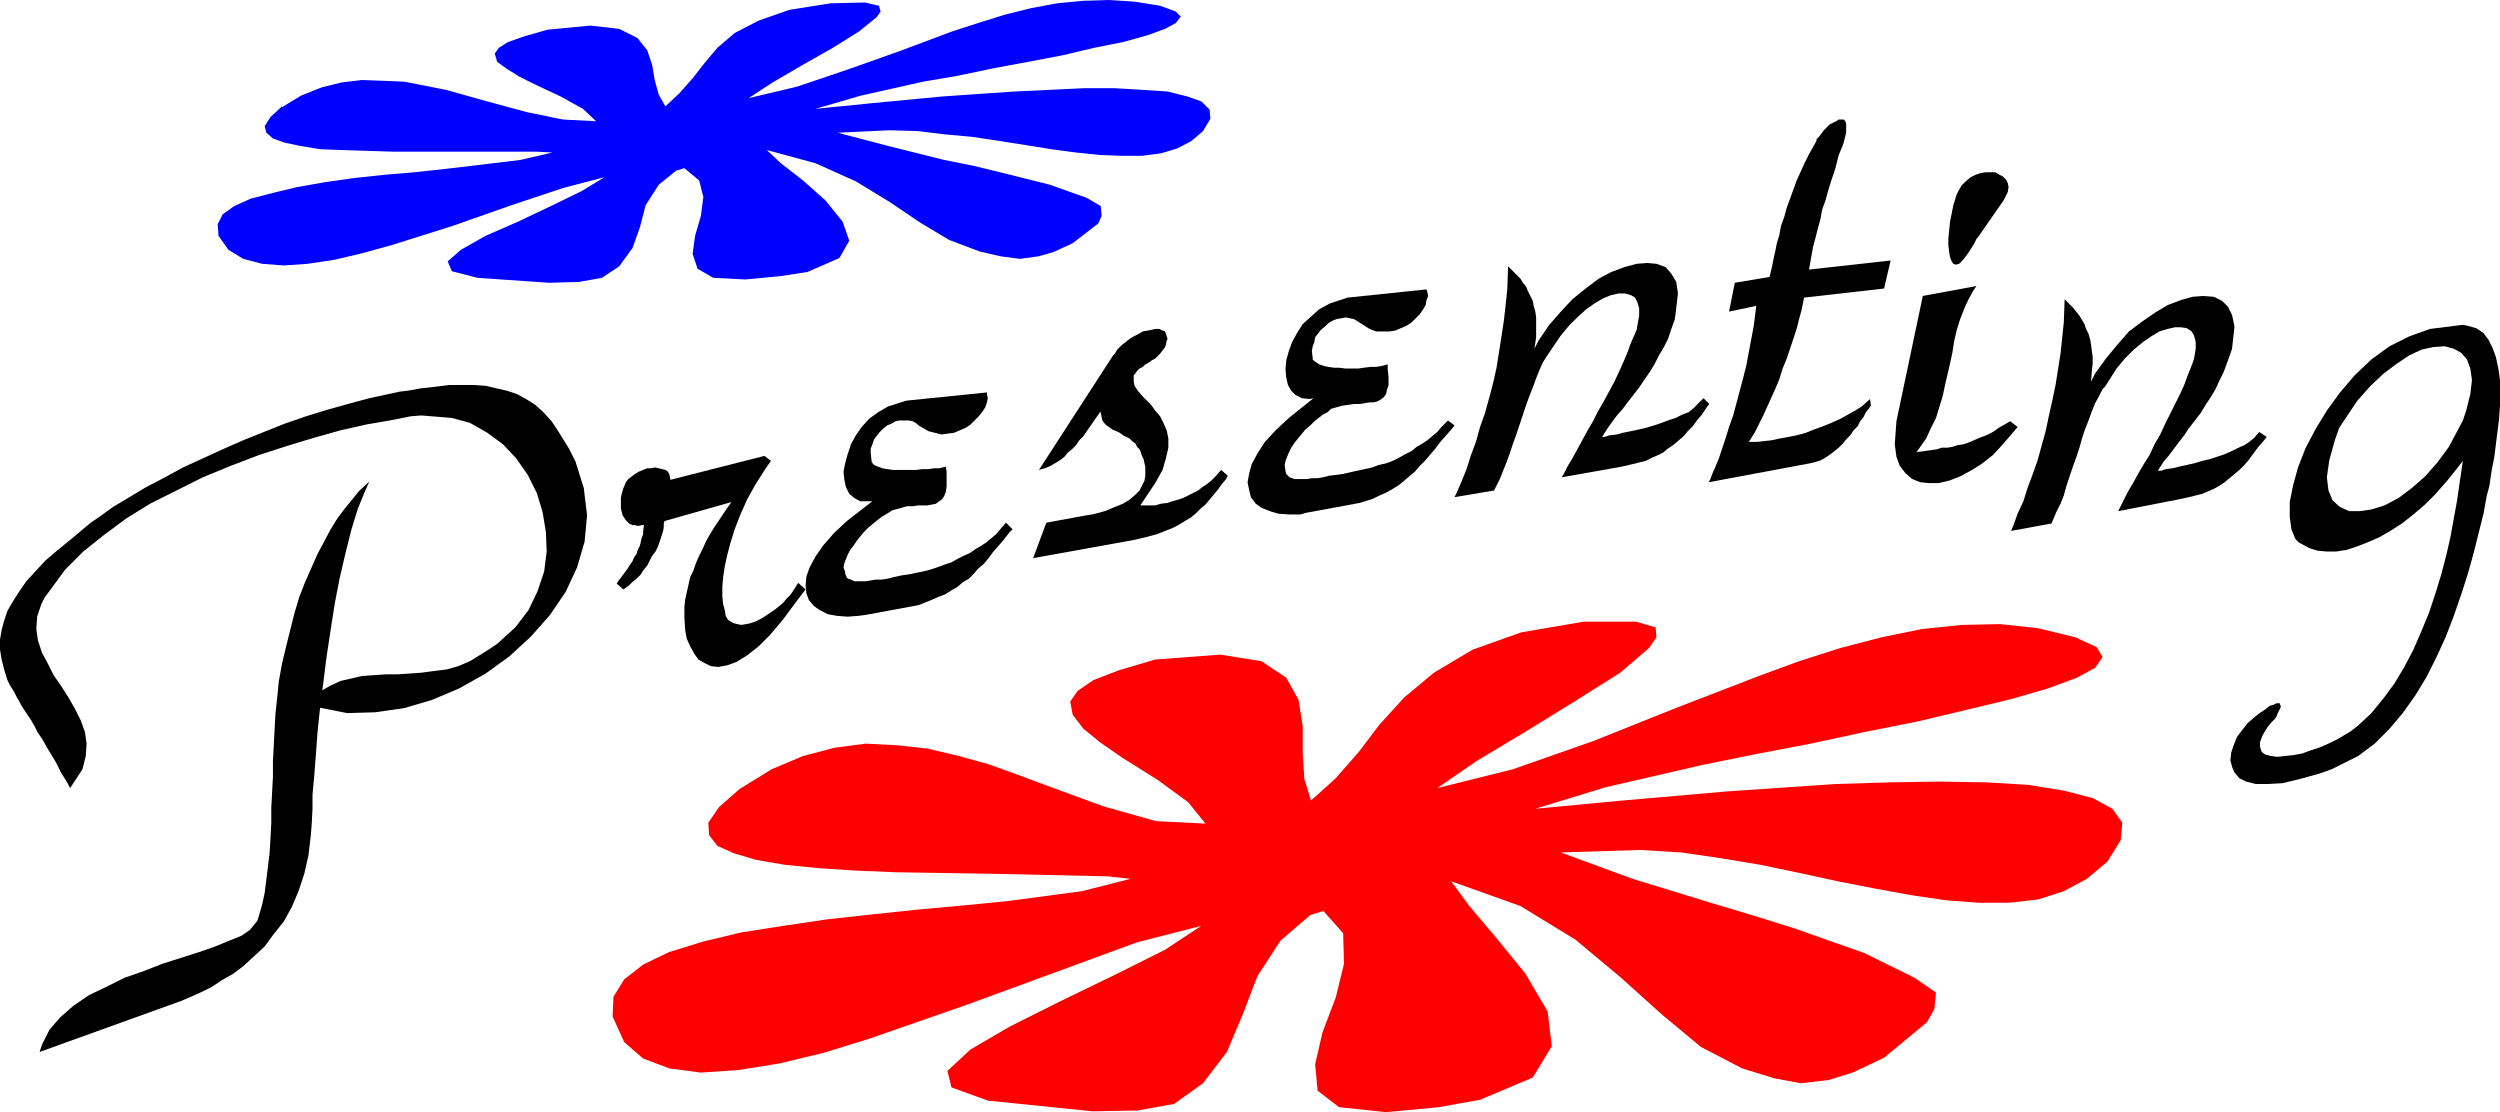 <?xml version="1.0" encoding="UTF-8" standalone="no"?>
<svg
   version="1.0"
   width="129.638mm"
   height="57.671mm"
   id="svg14"
   sodipodi:docname="Presenting.wmf"
   xmlns:inkscape="http://www.inkscape.org/namespaces/inkscape"
   xmlns:sodipodi="http://sodipodi.sourceforge.net/DTD/sodipodi-0.dtd"
   xmlns="http://www.w3.org/2000/svg"
   xmlns:svg="http://www.w3.org/2000/svg">
  <sodipodi:namedview
     id="namedview14"
     pagecolor="#ffffff"
     bordercolor="#000000"
     borderopacity="0.25"
     inkscape:showpageshadow="2"
     inkscape:pageopacity="0.0"
     inkscape:pagecheckerboard="0"
     inkscape:deskcolor="#d1d1d1"
     inkscape:document-units="mm" />
  <defs
     id="defs1">
    <pattern
       id="WMFhbasepattern"
       patternUnits="userSpaceOnUse"
       width="6"
       height="6"
       x="0"
       y="0" />
  </defs>
  <path
     style="fill:#000000;fill-opacity:1;fill-rule:evenodd;stroke:none"
     d="m 482.699,90.322 v -7.917 l 0.646,-1.939 0.808,-3.232 0.323,-2.747 -0.323,-2.262 -0.646,-1.777 -1.131,-1.293 -1.454,-0.808 -1.778,-0.485 -2.262,0.162 -2.262,0.485 -2.424,1.131 -2.424,1.616 -2.586,1.939 -2.586,2.424 -2.586,2.908 -3.555,5.332 -0.808,2.262 -1.131,4.039 -0.485,3.393 0.323,2.585 0.808,1.939 1.454,1.293 1.778,0.808 h 2.101 l 2.262,-0.323 2.586,-0.808 2.747,-1.454 2.586,-1.939 2.586,-2.262 2.424,-2.747 2.262,-3.07 2.747,-5.17 v 7.917 l -1.131,1.454 -1.939,2.424 -2.262,2.585 -2.101,2.101 -2.262,1.939 -2.262,1.777 -2.262,1.454 -2.262,1.293 -2.262,0.969 -2.101,0.808 -1.939,0.646 -2.101,0.323 h -1.778 l -1.778,-0.162 -1.616,-0.485 -2.101,-1.131 -0.646,-0.646 -0.808,-1.939 -0.323,-2.424 v -2.908 l 0.646,-3.232 0.97,-3.555 1.454,-3.716 1.939,-3.716 2.262,-3.716 2.586,-3.555 2.909,-3.393 3.232,-3.07 3.555,-2.585 3.878,-1.939 4.04,-1.454 6.464,-0.808 0.808,0.162 1.778,0.485 1.454,0.969 0.97,1.293 0.808,1.616 0.646,1.777 0.485,2.262 0.323,2.262 v 2.424 2.424 l -0.162,2.585 -0.323,2.585 -0.323,2.585 -0.323,2.585 -0.485,2.424 -0.485,3.232 -0.485,1.777 -0.646,3.555 -0.97,3.878 -0.97,3.878 -1.131,4.039 -1.293,4.039 -1.454,4.201 -1.616,4.201 -1.778,3.878 -1.939,3.878 -2.262,3.716 -2.424,3.393 -2.586,3.07 -2.909,2.908 -3.232,2.424 -5.171,2.585 -2.262,0.808 -4.04,1.131 -3.394,0.808 -2.909,0.162 h -2.262 l -1.939,-0.485 -1.293,-0.646 -0.97,-1.131 -0.485,-1.131 -0.323,-1.293 0.162,-1.454 0.485,-1.454 0.646,-1.616 0.97,-1.293 1.131,-1.454 2.101,-1.777 0.485,-0.323 0.97,-0.646 0.808,-0.646 0.646,-0.162 0.646,-0.323 h 0.323 0.323 v 0.162 l 0.162,0.323 v 0.323 l -0.162,0.323 -0.162,0.323 -0.323,0.646 -0.162,0.485 -0.323,0.485 -0.646,0.646 -0.808,0.969 -0.97,1.616 -0.485,1.293 v 0.969 l 0.323,0.969 0.646,0.485 1.131,0.323 1.293,0.162 1.454,-0.162 1.616,-0.162 1.778,-0.323 1.778,-0.646 1.939,-0.646 1.778,-0.808 1.616,-0.808 2.424,-1.454 1.454,-1.131 2.586,-2.424 2.262,-2.747 2.262,-3.07 1.939,-3.232 1.778,-3.393 1.616,-3.716 1.454,-3.555 1.293,-3.878 1.131,-3.716 0.97,-3.716 0.808,-3.555 0.646,-3.555 0.646,-3.555 0.485,-3.393 0.646,-4.363 z"
     id="path1" />
  <path
     style="fill:#000000;fill-opacity:1;fill-rule:evenodd;stroke:none"
     d="m 409.817,74.81 0.808,-1.616 2.101,-2.908 2.262,-2.747 2.262,-2.585 2.586,-1.939 2.586,-1.777 2.424,-1.454 2.586,-0.969 2.262,-0.646 2.101,-0.162 2.101,0.162 1.616,0.808 1.131,1.131 0.808,1.616 0.485,2.262 -0.485,4.363 -0.323,0.969 -0.646,1.777 -0.646,1.777 -0.808,1.616 -0.808,1.777 -0.97,1.616 -0.97,1.454 -0.97,1.616 -1.131,1.454 -1.131,1.454 -0.97,1.454 -1.131,1.454 -0.97,1.293 -0.97,1.293 -0.97,1.131 -1.131,1.777 h 0.646 l 0.97,-0.323 1.293,-0.162 1.293,-0.323 1.454,-0.323 1.454,-0.323 1.616,-0.485 1.454,-0.323 1.454,-0.485 1.454,-0.485 1.454,-0.646 1.293,-0.646 1.131,-0.485 0.97,-0.646 0.97,-0.808 0.97,-1.131 1.454,0.969 -0.485,0.646 -1.131,1.293 -0.97,1.293 -0.808,1.131 -0.97,1.131 -0.97,0.969 -0.97,0.808 -0.97,0.808 -0.97,0.808 -0.97,0.646 -1.131,0.646 -1.131,0.485 -1.131,0.485 -1.293,0.323 -1.293,0.323 -2.262,0.485 -11.635,2.262 0.323,-0.646 0.808,-1.616 0.808,-1.616 0.97,-1.616 0.97,-1.777 1.131,-1.939 1.131,-1.777 0.97,-2.101 1.131,-1.939 0.97,-2.101 0.97,-1.939 0.97,-1.939 0.97,-1.939 0.808,-1.777 0.646,-1.777 0.97,-2.424 0.323,-0.969 0.323,-1.939 v -1.293 l -0.323,-1.293 -0.485,-0.808 -0.97,-0.646 -1.131,-0.162 h -1.131 l -1.454,0.323 -1.616,0.485 -1.616,0.969 -1.616,1.131 -1.778,1.454 -1.778,1.777 -1.616,1.939 -2.262,3.555 -0.485,0.485 -0.646,1.293 -0.808,1.454 -0.646,1.616 -0.646,1.777 -0.646,1.616 -0.646,1.939 -0.485,1.777 -0.646,1.939 -0.646,1.777 -0.646,1.939 -0.646,1.939 -0.485,1.777 -0.646,1.616 -0.808,1.616 -0.97,2.262 -7.918,1.454 0.485,-1.131 0.808,-2.262 1.131,-2.424 0.808,-2.585 0.97,-2.585 0.97,-2.747 0.808,-2.908 0.808,-2.908 0.646,-3.07 0.646,-2.908 0.646,-3.07 0.485,-3.07 0.485,-3.07 0.323,-3.07 0.323,-3.07 0.162,-4.524 0.323,0.323 0.646,0.646 0.646,0.646 0.646,0.808 0.646,0.808 0.485,0.808 0.485,0.808 0.323,0.969 0.485,0.969 0.323,1.131 0.162,0.969 0.162,1.293 0.162,1.131 v 1.293 l -0.162,1.454 z"
     id="path2" />
  <path
     style="fill:#000000;fill-opacity:1;fill-rule:evenodd;stroke:none"
     d="m 375.558,88.544 h 0.646 l 1.131,-0.162 1.131,-0.162 1.131,-0.162 0.97,-0.323 h 1.131 l 0.97,-0.162 0.97,-0.323 1.131,-0.162 0.97,-0.323 1.131,-0.485 1.131,-0.485 1.293,-0.485 1.293,-0.646 1.131,-0.808 2.262,-1.293 1.454,1.131 -0.97,1.131 -1.939,2.262 -1.939,2.101 -2.262,1.777 -2.101,1.293 -2.101,1.131 -2.101,0.808 -2.101,0.485 h -1.939 l -1.616,-0.162 -1.616,-0.646 -1.293,-1.131 -1.131,-1.454 -0.646,-1.777 -0.323,-2.424 0.323,-4.524 5.171,-24.56 10.504,-1.939 -0.646,0.969 -0.97,1.777 -0.808,1.777 -0.808,2.101 -0.646,2.101 -0.485,2.101 -0.323,2.101 -0.485,2.262 -0.485,2.101 -0.485,2.101 -0.485,2.262 -0.646,2.101 -0.646,2.101 -0.97,1.939 -0.97,2.101 -1.939,2.747 v 0 z"
     id="path3" />
  <path
     style="fill:#000000;fill-opacity:1;fill-rule:evenodd;stroke:none"
     d="m 387.516,46.534 -0.646,1.293 -1.131,1.777 -0.97,1.293 -0.808,0.808 -0.646,0.162 -0.485,-0.162 -0.323,-0.485 -0.323,-0.808 -0.162,-0.969 -0.162,-1.293 v -1.454 l 0.162,-1.616 0.162,-1.616 0.323,-1.616 0.323,-1.616 0.646,-2.101 0.323,-0.646 0.646,-1.131 0.808,-0.808 0.97,-0.808 0.97,-0.485 0.97,-0.323 0.97,-0.162 h 0.97 0.97 l 0.808,0.485 0.646,0.323 0.646,0.646 0.323,0.646 0.162,0.808 -0.162,0.969 -0.808,1.616 -5.171,7.433 v 0 z"
     id="path4" />
  <path
     style="fill:#000000;fill-opacity:1;fill-rule:evenodd;stroke:none"
     d="m 342.753,86.605 h 0.485 1.131 l 1.454,-0.162 1.454,-0.162 1.454,-0.323 1.778,-0.323 1.616,-0.323 1.778,-0.485 1.616,-0.646 1.778,-0.646 1.616,-0.646 1.778,-0.808 1.454,-0.808 1.454,-0.808 1.293,-0.808 1.616,-1.454 0.162,1.293 -0.323,0.485 -0.646,0.808 -0.485,0.969 -0.646,0.808 -0.485,0.969 -0.808,0.808 -0.646,0.969 -0.808,0.808 -0.646,0.808 -0.808,0.808 -0.808,0.646 -0.808,0.646 -0.97,0.646 -0.808,0.485 -0.97,0.323 -1.293,0.323 -19.877,3.716 0.323,-0.485 0.485,-1.293 0.646,-1.454 0.646,-1.616 0.646,-1.939 0.646,-1.939 0.646,-2.101 0.808,-2.262 0.646,-2.424 0.646,-2.424 0.646,-2.424 0.646,-2.585 0.485,-2.585 0.485,-2.585 0.485,-2.585 0.485,-3.878 -5.333,1.131 1.131,-5.655 6.787,-1.131 0.162,-0.646 0.323,-1.293 0.323,-1.616 0.323,-1.454 0.323,-1.616 0.485,-1.616 0.323,-1.777 0.646,-1.777 0.485,-1.777 0.646,-1.777 0.646,-1.777 0.646,-1.777 0.808,-1.777 0.808,-1.777 0.808,-1.616 1.454,-2.585 v -0.323 l 0.485,-0.485 0.485,-0.646 0.485,-0.646 0.646,-0.646 0.485,-0.485 0.646,-0.323 0.646,-0.323 0.485,-0.323 h 0.485 0.485 l 0.323,0.323 0.162,0.485 v 0.646 1.131 l -0.485,1.939 -0.162,0.485 -0.323,0.808 -0.485,1.131 -0.323,1.293 -0.323,1.293 -0.485,1.454 -0.485,1.454 -0.485,1.616 -0.485,1.777 -0.646,1.777 -0.323,1.777 -0.485,1.777 -0.485,1.939 -0.485,1.777 -0.323,1.777 -0.485,2.747 15.998,-1.777 -1.293,5.494 -15.675,1.777 -0.162,0.808 -0.323,1.616 -0.485,1.777 -0.485,1.939 -0.646,1.939 -0.646,1.939 -0.646,1.939 -0.808,1.939 -0.646,2.101 -0.808,1.939 -0.808,1.777 -0.808,1.777 -0.808,1.777 -0.808,1.616 -0.808,1.616 -1.131,1.777 z"
     id="path5" />
  <path
     style="fill:#000000;fill-opacity:1;fill-rule:evenodd;stroke:none"
     d="m 300.737,68.347 0.808,-1.616 2.101,-3.07 2.262,-2.585 2.262,-2.424 2.586,-2.101 2.586,-1.939 2.424,-1.293 2.586,-0.969 2.424,-0.646 2.101,-0.162 1.778,0.162 1.778,0.646 1.131,1.293 0.97,1.616 0.323,2.262 -0.485,4.201 -0.162,0.969 -0.646,1.777 -0.646,1.939 -0.808,1.616 -0.97,1.616 -0.808,1.616 -0.97,1.616 -1.131,1.616 -0.97,1.454 -1.131,1.454 -1.131,1.454 -0.97,1.293 -1.131,1.293 -0.97,1.293 -0.808,1.131 -1.131,1.777 h 0.485 l 0.97,-0.323 1.454,-0.162 1.131,-0.323 1.616,-0.323 1.454,-0.323 1.454,-0.323 1.616,-0.485 1.454,-0.485 1.293,-0.485 1.454,-0.485 1.293,-0.646 1.293,-0.485 0.97,-0.808 0.808,-0.808 1.131,-1.131 1.131,1.131 -0.485,0.646 -0.97,1.454 -0.97,1.131 -0.808,1.131 -0.97,0.969 -0.808,0.969 -1.131,0.969 -0.97,0.808 -0.97,0.646 -0.97,0.808 -0.97,0.485 -1.131,0.485 -1.293,0.646 -1.293,0.323 -1.293,0.323 -2.101,0.485 -11.797,2.101 0.323,-0.485 0.808,-1.616 0.97,-1.616 0.97,-1.777 0.97,-1.777 0.97,-1.777 1.131,-1.939 0.97,-1.939 1.131,-1.939 1.131,-2.101 0.97,-1.777 0.97,-2.101 0.808,-1.777 0.808,-1.939 0.646,-1.777 1.131,-2.585 0.162,-0.969 0.323,-1.777 v -1.454 l -0.323,-1.131 -0.485,-0.969 -0.808,-0.485 -1.131,-0.323 h -1.293 l -1.454,0.323 -1.616,0.646 -1.616,0.969 -1.616,1.131 -1.616,1.454 -1.778,1.777 -1.616,1.939 -2.424,3.555 -0.323,0.485 -0.808,1.293 -0.646,1.454 -0.646,1.616 -0.646,1.777 -0.646,1.616 -0.646,1.777 -0.646,1.939 -0.646,1.939 -0.646,1.939 -0.646,1.777 -0.646,1.939 -0.646,1.777 -0.646,1.616 -0.646,1.616 -1.131,2.262 -7.757,1.293 0.485,-0.969 0.97,-2.262 0.97,-2.424 0.808,-2.585 0.97,-2.585 0.808,-2.908 0.97,-2.747 0.808,-2.908 0.808,-3.07 0.646,-2.908 0.485,-3.07 0.485,-3.07 0.485,-3.232 0.323,-2.908 0.323,-3.07 0.162,-4.524 0.323,0.323 0.646,0.646 0.646,0.646 0.808,0.808 0.485,0.808 0.646,0.808 0.323,0.808 0.485,0.969 0.485,0.969 0.162,0.969 0.323,1.131 0.162,1.131 v 1.293 1.293 1.293 z"
     id="path6" />
  <path
     style="fill:#000000;fill-opacity:1;fill-rule:evenodd;stroke:none"
     d="m 257.429,78.042 -0.808,0.162 -1.454,-0.162 -1.293,-0.646 -0.808,-0.808 -0.646,-1.131 -0.323,-1.454 -0.162,-1.616 0.162,-1.777 0.485,-1.777 0.646,-1.777 0.97,-1.777 1.131,-1.777 1.616,-1.454 1.616,-1.454 2.101,-1.131 3.394,-1.131 15.514,-1.616 0.162,0.485 0.162,0.808 -0.323,0.808 -0.162,0.969 -0.485,0.808 -0.646,0.969 -0.808,0.808 -0.808,0.808 -0.97,0.646 -1.131,0.485 -1.131,0.485 -1.131,0.162 h -1.293 -1.293 l -1.293,-0.485 -1.778,-1.131 -0.485,-0.323 -0.808,-0.485 -0.808,-0.162 -0.808,-0.162 -0.808,0.162 -0.97,0.162 -0.808,0.323 -0.808,0.485 -0.646,0.646 -0.808,0.646 -0.485,0.646 -0.646,0.808 -0.162,0.969 -0.323,0.808 -0.162,0.969 0.162,1.293 v 0.323 l 0.323,0.323 0.485,0.323 0.485,0.323 0.97,0.323 0.808,0.162 1.131,0.162 h 0.97 l 1.293,0.162 h 1.131 1.293 l 1.131,-0.162 1.293,-0.162 h 1.131 l 0.97,-0.162 1.293,-0.323 v 0.969 l 0.162,1.616 v 1.454 l -0.323,0.969 -0.162,0.808 -0.485,0.646 -0.646,0.485 -0.646,0.323 -0.646,0.162 h -0.808 l -0.97,0.162 -0.97,0.162 h -1.131 l -1.131,0.162 -1.131,0.162 -1.778,0.485 -0.485,0.162 -0.646,0.646 -0.97,0.485 -0.808,0.646 -0.808,0.646 -0.808,0.808 -0.97,0.808 -0.646,0.808 -0.808,0.969 -0.646,0.808 -0.646,0.969 -0.485,0.969 -0.323,0.808 -0.323,0.808 -0.162,0.808 0.162,1.131 v 0.162 l 0.162,0.485 0.323,0.323 0.323,0.323 0.485,0.162 0.485,0.162 h 0.808 0.808 0.808 l 0.97,-0.162 h 1.131 l 0.97,-0.162 1.293,-0.323 1.293,-0.162 1.293,-0.162 2.101,-0.485 0.808,-0.162 1.454,-0.323 1.454,-0.323 1.293,-0.485 1.454,-0.323 1.293,-0.485 1.293,-0.646 1.131,-0.646 1.293,-0.646 0.97,-0.808 1.131,-0.646 0.97,-0.646 0.97,-0.808 0.97,-0.808 0.808,-0.969 1.293,-1.293 1.293,0.969 -0.646,0.808 -1.131,1.293 -1.131,1.293 -0.97,1.293 -0.97,1.131 -0.97,1.131 -1.131,1.131 -0.808,0.969 -0.97,0.808 -1.131,0.969 -0.97,0.808 -1.293,0.808 -1.131,0.646 -1.454,0.646 -1.293,0.646 -2.586,0.808 -10.504,1.939 -1.131,0.323 h -2.262 l -2.101,-0.162 -1.616,-0.485 -1.616,-0.646 -1.131,-0.808 -0.97,-1.293 -0.323,-1.293 -0.323,-1.616 0.323,-1.777 0.485,-1.777 1.131,-2.101 1.454,-2.262 2.101,-2.262 2.586,-2.424 z"
     id="path7" />
  <path
     style="fill:#000000;fill-opacity:1;fill-rule:evenodd;stroke:none"
     d="m 215.574,80.789 -0.323,0.485 -0.808,1.131 -0.646,0.969 -0.808,1.131 -0.646,0.969 -0.808,0.808 -0.646,0.969 -0.808,0.808 -0.808,0.646 -0.646,0.808 -0.808,0.646 -0.808,0.485 -0.808,0.485 -0.646,0.323 -0.808,0.323 -1.131,0.323 14.544,-22.459 0.323,-0.323 0.485,-0.808 0.808,-0.808 0.808,-0.646 0.808,-0.646 0.808,-0.485 0.97,-0.485 0.808,-0.485 0.97,-0.162 0.808,-0.162 0.646,-0.162 h 0.808 l 0.646,0.323 0.485,0.162 0.162,0.485 0.323,0.969 -0.162,0.323 -0.162,0.808 -0.162,0.485 -0.485,0.646 -0.485,0.646 -0.485,0.485 -0.485,0.485 -0.646,0.323 -0.646,0.485 -0.646,0.323 -0.485,0.485 -0.646,0.323 -0.485,0.485 -0.323,0.485 -0.323,0.323 v 0.646 0.646 l 0.162,0.808 0.646,0.969 0.808,0.969 0.808,0.808 0.97,0.969 0.808,1.131 0.97,1.131 0.646,1.293 0.646,1.454 0.323,1.616 v 1.777 l -0.485,2.101 -0.646,2.262 -1.454,2.585 -2.909,4.363 h 0.646 1.293 0.97 l 1.131,-0.323 1.293,-0.162 0.97,-0.323 1.131,-0.323 0.97,-0.323 0.97,-0.485 0.97,-0.485 0.97,-0.485 0.808,-0.646 0.97,-0.646 0.808,-0.646 0.808,-0.808 1.131,-1.293 1.293,1.131 -0.323,0.646 -0.808,0.969 -0.808,1.131 -0.808,0.969 -0.808,0.969 -0.808,0.969 -0.97,0.808 -0.97,0.969 -0.97,0.808 -1.131,0.646 -1.293,0.808 -1.293,0.646 -1.293,0.485 -1.616,0.646 -1.778,0.485 -2.747,0.646 -19.715,3.555 2.586,-6.948 7.918,-1.454 1.131,-0.162 2.424,-0.646 1.939,-0.808 1.616,-0.646 1.293,-0.808 1.131,-0.969 0.808,-0.808 0.485,-0.969 0.485,-0.969 0.162,-0.969 v -0.808 -0.969 l -0.162,-0.646 -0.162,-0.808 -0.323,-0.646 -0.323,-0.969 -0.162,-0.323 -0.485,-0.485 -0.323,-0.646 -0.646,-0.485 -0.485,-0.485 -0.646,-0.323 -0.646,-0.323 -0.646,-0.485 -0.646,-0.323 -0.808,-0.323 -0.646,-0.485 -0.485,-0.323 -0.485,-0.485 -0.323,-0.485 -0.162,-0.646 -0.162,-0.969 v 0 z"
     id="path8" />
  <path
     style="fill:#000000;fill-opacity:1;fill-rule:evenodd;stroke:none"
     d="m 170.973,98.239 h -0.97 -1.454 l -1.131,-0.646 -0.97,-0.808 -0.646,-1.293 -0.323,-1.454 -0.162,-1.616 0.323,-1.616 0.485,-1.777 0.646,-1.939 0.97,-1.777 1.131,-1.616 1.454,-1.616 1.778,-1.293 1.939,-1.131 3.555,-1.131 15.837,-1.616 v 0.485 l 0.162,0.646 -0.162,0.808 -0.323,0.969 -0.646,0.969 -0.646,0.808 -0.808,0.808 -0.808,0.808 -0.97,0.646 -1.131,0.485 -1.131,0.485 -1.293,0.162 -1.131,0.162 -1.293,-0.323 -1.293,-0.323 -1.939,-1.131 -0.323,-0.323 -0.808,-0.485 -0.808,-0.162 h -0.808 -0.97 l -0.808,0.162 -0.808,0.485 -0.808,0.323 -0.808,0.646 -0.646,0.646 -0.646,0.808 -0.485,0.646 -0.323,0.969 -0.323,0.808 v 0.969 l 0.162,1.454 v 0.162 l 0.323,0.485 0.485,0.323 0.485,0.162 0.808,0.323 0.97,0.162 1.131,0.162 h 0.97 1.293 1.131 1.131 l 1.293,-0.162 h 1.131 l 1.131,-0.162 h 0.97 l 1.293,-0.323 0.162,0.969 v 1.616 1.293 l -0.162,1.131 -0.323,0.808 -0.485,0.646 -0.485,0.323 -0.646,0.485 -0.808,0.162 -0.808,0.162 h -0.808 -0.97 l -1.131,0.162 h -1.131 l -1.131,0.323 -1.778,0.485 -0.485,0.323 -0.808,0.485 -0.808,0.485 -0.808,0.646 -0.808,0.646 -0.97,0.808 -0.808,0.808 -0.808,0.969 -0.646,0.808 -0.646,0.969 -0.646,0.808 -0.485,0.969 -0.323,0.808 -0.323,0.808 -0.162,0.808 0.323,0.969 v 0.323 l 0.162,0.323 0.162,0.485 0.323,0.162 0.485,0.162 0.646,0.323 h 0.646 0.808 0.808 l 0.97,-0.162 0.97,-0.162 h 1.131 l 1.131,-0.162 1.293,-0.323 1.454,-0.323 2.101,-0.323 0.646,-0.162 1.616,-0.323 1.293,-0.323 1.454,-0.485 1.293,-0.485 1.454,-0.485 1.131,-0.646 1.293,-0.646 1.131,-0.485 1.131,-0.808 1.131,-0.646 0.97,-0.646 0.97,-0.808 0.97,-0.808 0.808,-0.969 1.131,-1.293 1.293,1.293 -0.646,0.646 -1.131,1.454 -0.97,1.131 -1.131,1.293 -0.808,1.131 -0.97,1.131 -1.131,0.969 -0.808,0.969 -0.97,0.969 -1.131,0.646 -1.131,0.969 -1.131,0.646 -1.293,0.808 -1.293,0.485 -1.454,0.646 -2.424,0.969 -10.504,1.939 -1.293,0.162 -2.101,0.162 -2.101,-0.162 -1.778,-0.323 -1.616,-0.808 -1.131,-0.808 -0.97,-1.131 -0.485,-1.293 -0.162,-1.616 0.162,-1.777 0.646,-1.777 1.131,-2.1 1.454,-2.1 2.101,-2.424 2.586,-2.424 z"
     id="path9" />
  <path
     style="fill:#000000;fill-opacity:1;fill-rule:evenodd;stroke:none"
     d="m 143.339,98.4 -13.09,3.716 -0.162,0.485 v 0.808 l -0.162,0.808 -0.323,0.969 -0.323,0.969 -0.323,0.969 -0.485,0.969 -0.646,0.808 -0.485,0.969 -0.485,0.969 -0.808,0.969 -0.485,0.808 -0.808,0.808 -0.808,0.646 -0.646,0.646 -1.131,0.808 -1.293,-1.131 0.162,-0.323 0.485,-0.646 0.485,-0.646 0.485,-0.646 0.485,-0.646 0.485,-0.808 0.485,-0.646 0.323,-0.808 0.485,-0.646 0.162,-0.646 0.485,-0.969 0.162,-0.646 0.162,-0.808 0.323,-0.808 v -0.646 l 0.162,-1.131 h -0.485 l -0.646,0.162 -0.646,-0.162 h -0.485 l -0.646,-0.323 -0.323,-0.323 -0.323,-0.323 -0.323,-0.485 -0.323,-0.485 -0.162,-0.646 -0.162,-0.646 v -0.646 -0.646 -0.808 l 0.162,-0.808 0.323,-1.131 0.162,-0.323 0.323,-0.808 0.485,-0.646 0.646,-0.485 0.646,-0.485 0.808,-0.485 0.808,-0.323 0.808,-0.323 h 0.808 l 0.646,-0.162 0.808,0.162 0.646,0.162 0.646,0.162 0.485,0.323 0.323,0.646 0.162,0.969 18.422,-4.686 1.293,0.969 -1.131,1.616 -1.939,3.07 -1.616,2.908 -1.293,2.908 -1.131,2.908 -0.808,2.585 -0.646,2.424 -0.485,2.262 -0.323,2.101 -0.162,1.939 v 1.777 l 0.162,1.616 0.323,1.131 0.162,1.131 0.485,0.808 0.808,0.485 0.323,0.162 0.646,0.162 0.808,0.162 0.97,-0.162 0.808,-0.162 0.97,-0.323 0.97,-0.485 0.808,-0.485 0.97,-0.646 0.97,-0.646 0.808,-0.646 0.97,-0.808 0.646,-0.808 0.808,-0.808 0.646,-0.969 0.808,-1.293 1.454,1.293 -1.616,2.101 -2.747,3.716 -2.586,3.07 -2.262,2.262 -2.262,1.777 -2.101,1.293 -1.778,0.646 -1.778,0.323 -1.454,-0.162 -1.293,-0.646 -1.131,-0.646 -0.808,-1.131 -0.808,-1.454 -0.646,-1.454 -0.323,-1.616 -0.162,-2.585 v -0.646 -1.454 l 0.162,-1.454 0.323,-1.454 0.323,-1.454 0.323,-1.454 0.646,-1.293 0.485,-1.454 0.646,-1.454 0.646,-1.293 0.646,-1.454 0.808,-1.454 0.808,-1.293 0.97,-1.454 0.97,-1.454 z"
     id="path10" />
  <path
     style="fill:#000000;fill-opacity:1;fill-rule:evenodd;stroke:none"
     d="m 72.397,94.361 -0.808,1.777 -1.454,3.555 -1.293,4.201 -1.131,4.524 -1.131,4.847 -0.97,5.009 -0.808,5.17 -0.808,5.332 -0.646,5.17 -0.646,5.009 -0.485,4.686 -0.323,4.524 -0.323,4.039 -0.323,3.555 v 2.747 l -0.162,3.07 -0.162,2.1 -0.485,4.039 -0.808,3.555 -1.131,3.393 -1.293,3.07 -1.616,2.908 -1.939,2.424 -1.778,2.424 -2.101,1.939 -2.101,1.939 -1.939,1.454 -2.262,1.293 -1.939,1.293 -1.939,0.969 -1.778,0.808 -2.262,0.969 -27.795,10.018 0.485,-1.454 1.454,-2.908 2.101,-2.424 2.586,-2.262 3.07,-2.101 3.394,-1.616 3.555,-1.777 3.717,-1.293 3.717,-1.454 3.555,-1.131 3.555,-1.131 3.232,-1.131 2.747,-1.131 2.424,-0.969 1.616,-1.131 1.454,-1.777 0.323,-0.969 0.646,-2.262 0.485,-2.262 0.323,-2.585 0.323,-2.585 0.323,-2.747 0.162,-2.747 0.162,-3.07 v -2.908 l 0.162,-3.07 0.162,-3.07 v -3.07 l 0.162,-3.07 0.162,-3.07 0.162,-3.07 0.485,-4.524 0.162,-1.777 0.646,-3.555 0.808,-3.393 0.808,-3.232 0.808,-3.232 0.97,-3.232 1.131,-2.908 1.293,-2.908 1.131,-2.585 1.293,-2.424 1.293,-2.424 1.293,-2.1 1.454,-1.939 1.454,-1.777 1.293,-1.616 2.101,-1.939 z"
     id="path11" />
  <path
     style="fill:#000000;fill-opacity:1;fill-rule:evenodd;stroke:none"
     d="m 13.736,154.468 -0.485,-0.969 -1.293,-2.1 -0.97,-1.939 -0.97,-1.616 L 9.05,146.227 8.242,144.773 7.434,143.642 6.787,142.349 6.141,141.218 5.494,140.249 4.848,139.279 4.202,138.31 3.717,137.341 3.232,136.533 2.747,135.563 1.939,134.271 1.454,133.301 0.808,131.201 0.323,129.262 0,127.323 v -1.939 l 0.323,-1.939 0.485,-1.777 0.646,-1.939 1.131,-1.939 1.131,-1.777 1.454,-2.101 1.778,-1.939 1.939,-2.101 2.262,-1.939 2.586,-2.1 4.04,-3.393 1.454,-0.969 2.909,-2.101 3.232,-1.939 3.232,-1.939 3.717,-1.939 3.555,-1.939 3.878,-1.777 3.878,-1.777 4.04,-1.777 4.04,-1.616 4.04,-1.616 4.202,-1.454 4.202,-1.293 4.04,-1.131 4.202,-1.131 5.979,-1.293 1.454,-0.162 2.747,-0.485 2.909,-0.323 2.586,-0.323 h 2.424 2.424 l 2.262,0.162 2.101,0.485 2.101,0.485 1.939,0.646 1.778,0.969 1.778,1.131 1.616,1.454 1.616,1.777 1.293,1.939 2.101,3.393 1.293,2.585 1.616,5.17 0.646,5.332 -0.485,5.17 -1.454,5.009 -2.262,4.847 -3.07,4.524 -3.717,4.201 -4.202,3.878 -4.686,3.393 -5.171,2.908 -5.333,2.262 -5.494,1.616 -5.656,0.808 -5.494,0.162 -8.08,-1.616 0.97,-0.969 1.778,-1.616 1.939,-1.131 2.101,-0.969 2.101,-0.485 2.101,-0.485 2.262,-0.162 2.424,-0.162 h 2.262 l 2.424,-0.162 2.262,-0.162 2.424,-0.323 2.586,-0.323 2.262,-0.646 2.262,-0.969 3.394,-2.101 1.939,-1.293 3.555,-3.232 2.586,-3.393 1.778,-3.716 1.293,-3.878 0.485,-3.878 -0.162,-3.878 -0.646,-3.878 -1.131,-3.716 -1.778,-3.555 -2.262,-3.232 -2.586,-2.747 -3.07,-2.262 -3.394,-1.939 -3.555,-0.969 -5.979,-0.485 -2.101,0.162 -4.04,0.808 -4.686,0.808 -5.01,1.131 -5.171,1.454 -5.333,1.616 -5.494,1.777 -5.494,2.101 -5.494,2.262 -5.171,2.585 -5.171,2.585 -4.686,2.908 -4.363,3.232 -4.04,3.232 -3.555,3.555 -4.04,5.494 -0.646,1.293 -0.808,2.424 -0.162,2.424 0.323,2.262 0.808,2.424 1.131,2.101 1.131,2.262 1.454,2.1 1.454,2.262 1.293,2.262 1.131,2.262 0.808,2.262 0.323,2.262 -0.162,2.424 -0.646,2.585 -2.424,3.716 z"
     id="path12" />
  <path
     style="fill:#ff0000;fill-opacity:1;fill-rule:evenodd;stroke:none"
     d="m 144.955,154.629 -4.04,3.555 -2.101,3.07 0.162,2.424 1.616,2.1 3.232,1.454 4.363,1.293 5.656,0.969 6.464,0.646 7.434,0.485 7.757,0.323 20.2,0.323 21.493,0.485 4.363,0.485 -9.534,2.424 -14.544,1.939 -8.242,0.808 -8.888,0.808 -9.211,0.969 -8.888,0.969 -8.726,1.293 -8.242,1.293 -7.434,1.777 -6.787,2.1 -5.01,2.424 -3.717,2.908 -2.101,3.393 -0.162,3.878 2.262,5.009 3.717,3.232 5.171,1.939 6.141,0.808 7.272,-0.485 8.08,-1.293 8.726,-2.101 8.888,-2.747 18.584,-6.463 18.099,-6.625 15.837,-5.817 12.605,-3.232 -7.11,4.686 -9.696,4.847 -10.666,5.17 -10.019,5.009 -7.757,4.524 -4.525,4.201 0.808,3.232 7.11,2.585 20.523,2.1 8.888,-0.162 7.11,-1.293 5.656,-4.039 4.686,-6.14 3.07,-7.271 2.909,-7.594 4.525,-6.948 5.818,-5.009 2.586,-0.808 3.878,4.363 0.162,5.978 -1.616,6.625 -2.586,6.786 -1.454,6.301 0.485,5.17 4.202,3.232 9.211,0.969 10.342,-0.969 8.08,-1.454 10.342,-4.363 3.717,-6.14 -0.808,-6.786 -4.363,-7.433 -5.656,-6.948 -5.333,-6.302 -3.555,-4.847 13.574,4.847 10.827,6.625 8.888,7.433 8.08,7.271 7.595,6.301 8.08,4.201 6.302,1.939 5.171,0.969 5.494,-0.646 4.686,-1.454 6.141,-2.908 8.403,-6.948 1.454,-2.585 0.323,-3.232 -4.202,-2.908 -9.858,-4.847 -13.736,-4.847 -7.757,-2.424 -8.08,-2.424 -15.837,-4.847 -14.059,-5.17 15.514,-0.485 8.08,0.485 7.757,1.131 7.757,1.293 7.757,1.616 7.434,1.616 7.434,1.454 7.11,1.293 6.626,0.969 6.464,0.485 h 5.979 l 5.656,-0.646 5.01,-1.616 4.525,-2.424 4.04,-3.393 2.586,-4.201 0.323,-3.393 -1.939,-2.747 -3.878,-2.1 -5.656,-1.454 -6.949,-1.131 -8.242,-0.485 -9.211,-0.162 -9.858,0.162 -10.504,0.323 -21.331,1.454 -20.362,1.777 -17.13,1.616 13.736,-4.201 18.907,-4.363 10.342,-2.1 10.989,-2.1 10.504,-2.262 10.504,-2.1 9.534,-2.262 8.726,-2.101 7.272,-2.1 5.656,-2.1 3.555,-1.939 1.454,-2.1 -1.131,-1.939 -4.202,-1.939 -7.272,-1.777 -7.434,-0.808 -7.595,0.162 -7.757,0.808 -7.918,1.616 -8.08,2.1 -8.08,2.585 -7.918,2.908 -16.322,6.302 -16.16,6.463 -15.675,5.494 -14.867,3.716 7.757,-5.332 9.696,-5.817 9.696,-5.978 8.726,-5.494 5.656,-4.847 1.454,-2.1 -0.162,-1.939 -3.878,-1.131 h -10.181 l -12.282,2.101 -9.534,3.393 -7.595,4.524 -5.818,4.847 -4.848,5.332 -4.04,5.332 -4.525,5.17 -4.848,4.363 -1.293,-4.201 -0.323,-5.009 v -5.332 l -0.808,-5.17 -2.424,-4.363 -4.848,-3.232 -8.08,-1.293 -12.766,0.969 -7.11,2.1 -5.01,1.939 -3.07,2.1 -1.454,2.1 0.485,2.585 2.101,2.747 3.394,2.747 4.202,2.908 6.949,4.363 5.979,4.363 3.394,4.201 -9.696,-0.485 -10.342,-2.908 -10.989,-4.039 -5.656,-2.1 -5.818,-2.1 -5.818,-1.616 -6.141,-1.454 -5.979,-0.646 -6.141,-0.323 -6.141,0.808 -6.141,1.616 -6.141,2.585 -6.302,3.878 z"
     id="path13" />
  <path
     style="fill:#0000ff;fill-opacity:1;fill-rule:evenodd;stroke:none"
     d="m 55.267,20.843 -2.262,2.101 -1.131,1.777 0.323,1.293 1.293,1.131 2.262,0.808 3.07,0.646 3.878,0.646 4.363,0.162 5.01,0.162 5.171,0.162 h 13.574 14.382 l 3.07,0.162 -6.302,1.454 -9.373,1.131 -5.494,0.646 -5.979,0.646 -5.818,0.485 -5.979,0.646 -5.656,0.808 -5.494,0.969 -4.686,1.131 -4.363,1.131 -3.232,1.454 -2.262,1.616 -0.97,1.939 0.162,2.262 1.939,2.747 2.909,1.777 3.717,0.969 4.202,0.323 4.686,-0.323 5.333,-0.808 5.494,-1.293 5.818,-1.616 11.797,-3.716 11.474,-4.039 10.181,-3.393 8.08,-2.101 -4.525,2.747 -5.979,2.908 -6.464,3.07 -6.302,2.747 -4.848,2.747 -2.586,2.262 0.808,1.939 5.01,1.293 14.059,0.969 5.818,-0.162 4.525,-0.808 3.394,-2.262 2.586,-3.555 1.454,-4.039 1.131,-4.363 2.586,-4.039 3.394,-2.747 1.616,-0.485 2.909,2.424 0.808,3.232 -0.485,3.716 -1.131,3.878 -0.485,3.555 0.97,2.908 3.07,1.777 6.302,0.323 6.787,-0.646 5.333,-0.808 6.302,-2.747 1.939,-3.393 -1.293,-3.716 -3.394,-4.201 -4.363,-3.878 -4.363,-3.393 -2.747,-2.585 9.534,2.585 7.918,3.555 6.626,4.039 5.979,4.039 5.656,3.393 5.979,2.262 4.202,0.969 3.717,0.485 3.555,-0.485 2.909,-0.808 3.878,-1.777 5.01,-3.878 0.646,-1.454 -0.162,-1.939 -2.747,-1.616 -7.272,-2.585 -9.696,-2.424 -5.333,-1.293 -5.656,-1.131 -10.989,-2.747 -9.858,-2.585 10.181,-0.485 5.494,0.162 5.333,0.646 5.333,0.485 5.333,0.808 5.171,0.808 5.01,0.808 4.848,0.646 4.686,0.485 4.202,0.162 h 4.04 l 3.717,-0.485 3.232,-0.969 2.747,-1.454 2.262,-1.939 1.454,-2.424 -0.162,-1.777 -1.616,-1.616 -2.747,-0.969 -3.878,-0.969 -4.848,-0.323 -5.494,-0.323 h -6.141 l -6.626,0.323 -6.949,0.323 -14.059,0.969 -13.574,1.293 -11.312,1.131 8.888,-2.585 12.282,-2.747 6.626,-1.131 6.949,-1.454 6.949,-1.293 6.787,-1.293 6.141,-1.454 5.656,-1.131 4.686,-1.293 3.555,-1.293 2.101,-1.131 0.97,-1.293 -0.97,-0.969 -3.07,-1.131 L 222.361,0.323 217.352,0 l -5.171,0.162 -5.01,0.485 -5.171,0.969 -5.171,1.293 -5.171,1.616 -5.01,1.616 -10.342,3.878 -10.019,3.555 -10.019,3.393 -9.534,2.262 4.686,-3.07 5.818,-3.393 5.979,-3.393 5.171,-3.232 3.394,-2.747 0.808,-1.131 -0.323,-1.131 -2.747,-0.646 -6.787,0.162 -8.08,1.293 -5.979,2.101 -4.686,2.424 -3.394,2.908 -2.586,3.07 -2.262,2.908 -2.586,2.908 -2.747,2.585 -1.293,-2.262 -0.808,-2.908 -0.485,-2.908 -0.97,-2.908 -1.939,-2.424 -3.555,-1.777 -5.656,-0.646 -8.403,0.808 -4.525,1.293 -3.232,1.131 -1.778,1.131 -0.808,1.131 0.485,1.616 1.778,1.293 2.586,1.616 2.909,1.454 5.171,2.424 4.363,2.424 2.586,2.424 -6.464,-0.323 -7.11,-1.454 -7.757,-2.101 -4.04,-1.131 -4.04,-1.131 -4.04,-0.808 -4.202,-0.808 -4.04,-0.162 -4.202,-0.162 -4.04,0.485 -3.878,0.969 -4.04,1.616 -3.717,2.262 v 0 z"
     id="path14" />
</svg>
